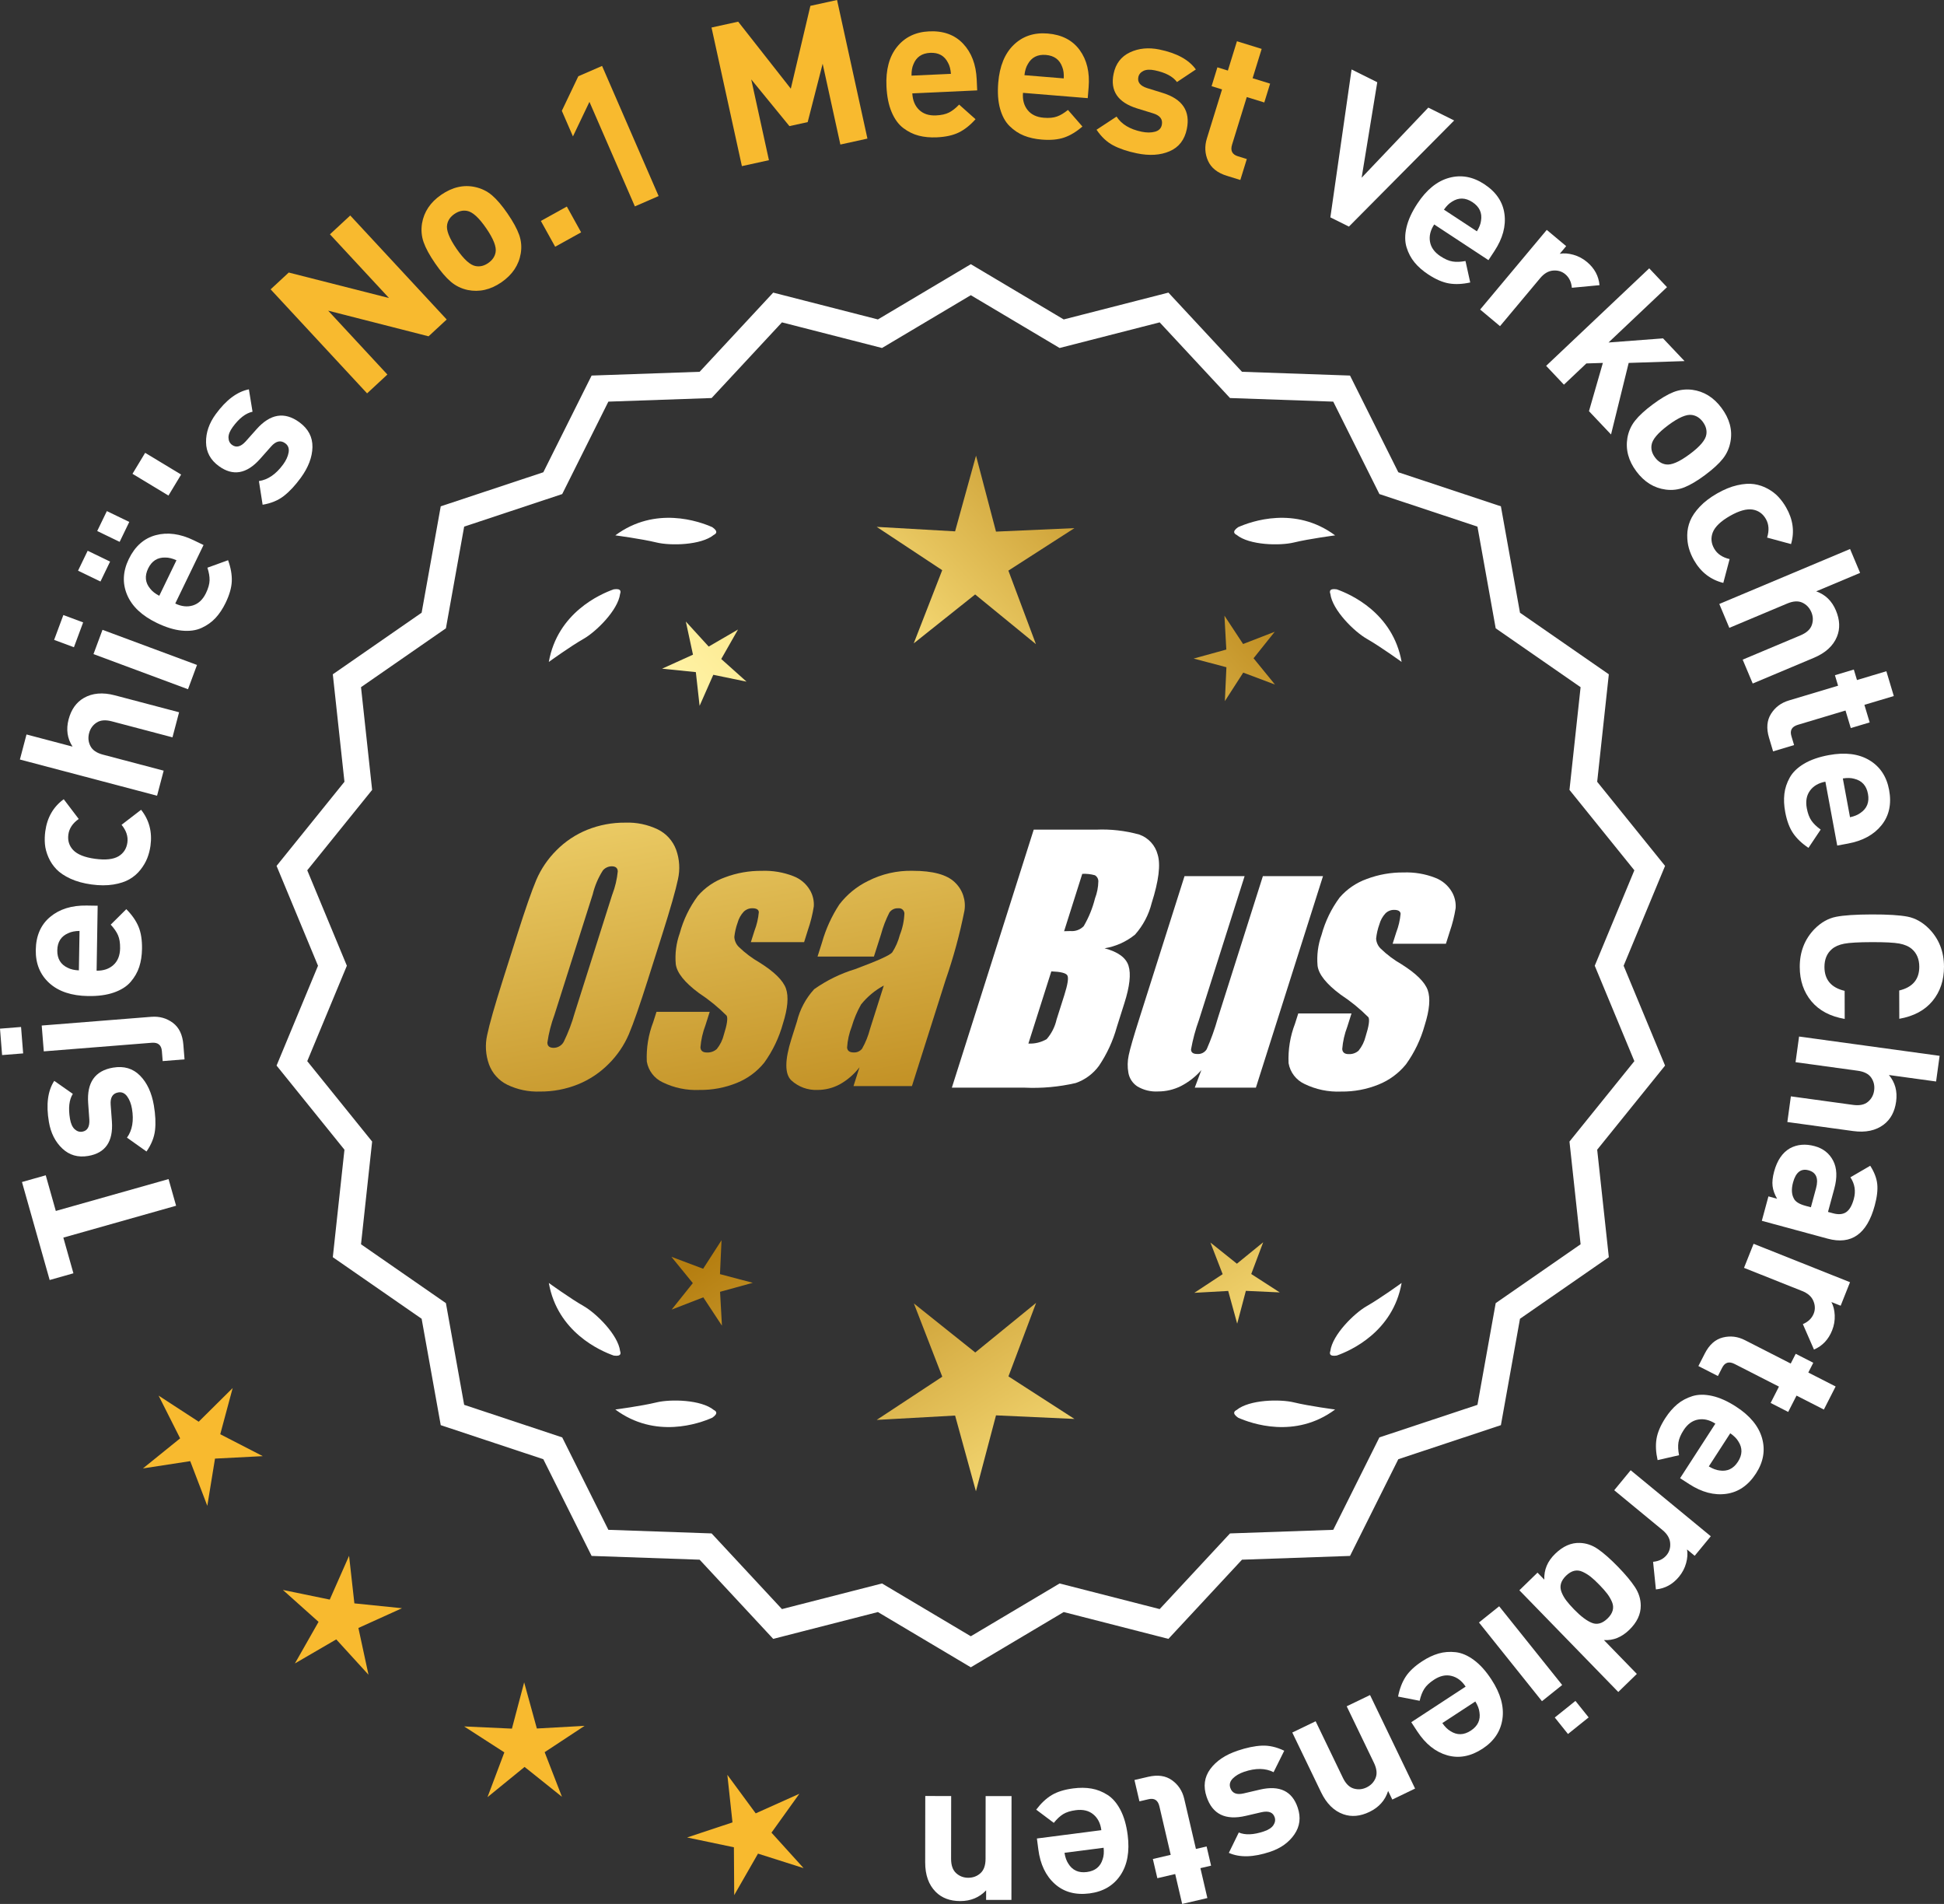 <?xml version="1.0" encoding="UTF-8"?>
<svg id="Layer_2" data-name="Layer 2" xmlns="http://www.w3.org/2000/svg" xmlns:xlink="http://www.w3.org/1999/xlink" viewBox="0 0 175.627 171.969">
  <rect x="0" y="0" width="175.627" height="171.969" fill="#333333" stroke="none"/>
  <defs>
    <style>
      .cls-1 {
        fill: url(#linear-gradient-8);
      }

      .cls-2 {
        fill: url(#linear-gradient-7);
      }

      .cls-3 {
        fill: url(#linear-gradient-5);
      }

      .cls-4 {
        fill: url(#linear-gradient-6);
      }

      .cls-5 {
        fill: url(#linear-gradient-9);
      }

      .cls-6 {
        fill: url(#linear-gradient-4);
      }

      .cls-7 {
        fill: url(#linear-gradient-3);
      }

      .cls-8 {
        fill: url(#linear-gradient-2);
      }

      .cls-9 {
        fill: url(#linear-gradient);
      }

      .cls-10 {
        fill: #f8ba2f;
      }

      .cls-11 {
        fill: #fff;
      }
    </style>
    <linearGradient id="linear-gradient" x1="114.059" y1="196.853" x2="62.634" y2="114.333" gradientUnits="userSpaceOnUse">
      <stop offset="0" stop-color="#f9df7b"/>
      <stop offset=".279" stop-color="#b57e10"/>
      <stop offset=".323" stop-color="#c89d38"/>
      <stop offset=".417" stop-color="#efda86"/>
      <stop offset=".46" stop-color="#fff3a6"/>
      <stop offset=".642" stop-color="#f9df7b"/>
      <stop offset="1" stop-color="#b57e10"/>
    </linearGradient>
    <linearGradient id="linear-gradient-2" x1="127.307" y1="188.597" x2="75.881" y2="106.078" xlink:href="#linear-gradient"/>
    <linearGradient id="linear-gradient-3" x1="148.834" y1="175.181" x2="97.408" y2="92.662" xlink:href="#linear-gradient"/>
    <linearGradient id="linear-gradient-4" x1="48.621" y1="64.802" x2="80.314" y2="235.821" gradientUnits="userSpaceOnUse">
      <stop offset="0" stop-color="#f9df7b"/>
      <stop offset=".279" stop-color="#b57e10"/>
      <stop offset=".284" stop-color="#e5c25b"/>
      <stop offset=".286" stop-color="#f9df7b"/>
      <stop offset=".46" stop-color="#fff3a6"/>
      <stop offset=".642" stop-color="#f9df7b"/>
      <stop offset="1" stop-color="#b57e10"/>
    </linearGradient>
    <linearGradient id="linear-gradient-5" x1="61.129" y1="62.485" x2="92.822" y2="233.503" xlink:href="#linear-gradient-4"/>
    <linearGradient id="linear-gradient-6" x1="73.754" y1="60.145" x2="105.447" y2="231.163" xlink:href="#linear-gradient-4"/>
    <linearGradient id="linear-gradient-7" x1="53.068" y1="114.204" x2="118.845" y2="53.211" xlink:href="#linear-gradient"/>
    <linearGradient id="linear-gradient-8" x1="30.849" y1="90.242" x2="96.626" y2="29.249" xlink:href="#linear-gradient"/>
    <linearGradient id="linear-gradient-9" x1="37.905" y1="97.851" x2="103.681" y2="36.858" xlink:href="#linear-gradient"/>
  </defs>
  <g id="Layer_1-2" data-name="Layer 1">
    <g>
      <g>
        <polygon class="cls-10" points="21.02 125.371 17.951 128.413 14.329 126.056 16.274 129.915 12.914 132.631 17.185 131.974 18.729 136.01 19.424 131.745 23.74 131.522 19.898 129.544 21.02 125.371"/>
        <polygon class="cls-10" points="32.016 144.82 31.536 140.526 29.791 144.479 25.558 143.608 28.779 146.49 26.643 150.246 30.378 148.074 33.291 151.266 32.379 147.042 36.315 145.259 32.016 144.82"/>
        <polygon class="cls-10" points="48.501 156.123 47.354 151.956 46.249 156.134 41.932 155.936 45.564 158.278 44.042 162.323 47.392 159.593 50.768 162.29 49.206 158.261 52.815 155.883 48.501 156.123"/>
        <polygon class="cls-10" points="69.698 165.53 72.216 162.018 68.273 163.787 65.711 160.307 66.175 164.604 62.074 165.965 66.303 166.851 66.331 171.173 68.481 167.424 72.599 168.733 69.698 165.53"/>
      </g>
      <g>
        <path class="cls-11" d="M87.706,150.232l-8.345-4.961-9.405,2.409-6.61-7.111-9.703-.338-4.338-8.685-9.214-3.058-1.716-9.556-7.98-5.53,1.046-9.652-6.098-7.554,3.723-8.967-3.723-8.967,6.098-7.554-1.046-9.652,7.98-5.53,1.716-9.556,9.214-3.058,4.338-8.685,9.703-.338,6.61-7.111,9.405,2.409,8.345-4.961,8.345,4.961,9.405-2.409,6.61,7.111,9.703.338,4.338,8.685,9.214,3.058,1.716,9.556,7.98,5.53-1.046,9.652,6.098,7.554-3.723,8.967,3.723,8.967-6.098,7.554,1.046,9.652-7.98,5.53-1.716,9.556-9.214,3.058-4.338,8.685-9.703.338-6.61,7.111-9.405-2.409-8.345,4.961ZM79.636,143.356l8.07,4.797,8.07-4.797,9.095,2.329,6.392-6.877,9.383-.327,4.195-8.399,8.91-2.957,1.659-9.241,7.716-5.348-1.011-9.334,5.897-7.305-3.6-8.671,3.6-8.671-5.897-7.305,1.011-9.334-7.716-5.348-1.659-9.241-8.91-2.957-4.195-8.399-9.383-.327-6.392-6.877-9.095,2.329-8.07-4.797-8.07,4.797-9.095-2.329-6.392,6.877-9.383.327-4.195,8.399-8.91,2.957-1.659,9.241-7.716,5.348,1.011,9.334-5.897,7.305,3.6,8.671-3.6,8.671,5.897,7.305-1.011,9.334,7.716,5.348,1.659,9.241,8.91,2.957,4.195,8.399,9.383.327,6.392,6.877,9.095-2.329Z"/>
        <path class="cls-11" d="M87.706,150.594l-8.393-4.99-9.459,2.423-6.647-7.152-9.759-.34-4.363-8.735-9.267-3.076-1.726-9.61-8.025-5.562,1.052-9.708-6.133-7.598,3.744-9.018-3.744-9.018,6.133-7.598-1.052-9.708,8.025-5.562,1.726-9.61,9.267-3.076,4.363-8.735,9.759-.34,6.647-7.152,9.459,2.423,8.393-4.99,8.394,4.99,9.459-2.423,6.647,7.152,9.759.34,4.363,8.735,9.268,3.076,1.725,9.61,8.026,5.562-1.052,9.708,6.133,7.598-3.744,9.018,3.744,9.018-6.133,7.598,1.052,9.708-8.026,5.562-1.725,9.61-9.268,3.076-4.363,8.735-9.759.34-6.647,7.152-9.459-2.423-8.394,4.99ZM79.409,144.937l8.297,4.933,8.298-4.933,9.351,2.396,6.572-7.07,9.646-.336,4.313-8.636,9.162-3.041,1.706-9.501,7.934-5.499-1.041-9.596,6.064-7.511-3.702-8.915,3.702-8.916-6.064-7.511,1.041-9.597-7.934-5.499-1.706-9.501-9.162-3.041-4.313-8.635-9.646-.336-6.572-7.07-9.351,2.395-8.298-4.932-8.297,4.932-9.351-2.395-6.572,7.07-9.647.336-4.313,8.635-9.162,3.041-1.706,9.501-7.934,5.499,1.04,9.597-6.063,7.511,3.702,8.916-3.702,8.915,6.063,7.511-1.04,9.596,7.934,5.499,1.706,9.501,9.162,3.041,4.313,8.636,9.647.336,6.572,7.07,9.351-2.396ZM87.706,148.515l-8.118-4.826-9.149,2.343-6.429-6.917-9.439-.329-4.22-8.449-8.963-2.975-1.668-9.295-7.762-5.379,1.017-9.39-5.932-7.349,3.621-8.722-3.621-8.722,5.932-7.349-1.017-9.389,7.762-5.38,1.668-9.295,8.963-2.975,4.22-8.449,9.439-.329,6.429-6.917,9.149,2.343,8.118-4.826,8.118,4.826,9.149-2.343,6.429,6.917,9.439.329,4.22,8.449,8.963,2.975,1.669,9.295,7.762,5.38-1.017,9.389,5.932,7.349-3.622,8.722,3.622,8.722-5.932,7.349,1.017,9.39-7.762,5.379-1.669,9.295-8.963,2.975-4.22,8.449-9.439.329-6.429,6.917-9.149-2.343-8.118,4.826ZM79.684,143.022l8.022,4.769,8.022-4.769,9.041,2.315,6.354-6.835,9.327-.325,4.17-8.349,8.857-2.94,1.649-9.186,7.67-5.316-1.005-9.278,5.862-7.262-3.579-8.619,3.579-8.62-5.862-7.262,1.005-9.278-7.67-5.316-1.649-9.186-8.857-2.94-4.17-8.349-9.327-.325-6.354-6.835-9.041,2.315-8.022-4.769-8.022,4.769-9.041-2.315-6.354,6.835-9.327.325-4.17,8.349-8.858,2.94-1.649,9.186-7.67,5.316,1.005,9.278-5.862,7.262,3.579,8.62-3.579,8.619,5.862,7.262-1.005,9.278,7.67,5.316,1.649,9.186,8.858,2.94,4.17,8.349,9.327.325,6.354,6.835,9.041-2.315Z"/>
      </g>
      <g>
        <polygon class="cls-9" points="65.045 115.083 65.185 112.022 63.524 114.597 60.656 113.517 62.592 115.893 60.68 118.286 63.537 117.179 65.222 119.738 65.052 116.679 68.007 115.866 65.045 115.083"/>
        <polygon class="cls-8" points="93.606 117.678 88.107 122.16 82.564 117.732 85.128 124.347 79.204 128.249 86.287 127.856 88.168 134.696 89.982 127.838 97.069 128.162 91.107 124.318 93.606 117.678"/>
        <polygon class="cls-7" points="113.041 115.072 114.12 112.205 111.745 114.141 109.351 112.228 110.458 115.085 107.899 116.771 110.959 116.601 111.771 119.555 112.555 116.593 115.616 116.733 113.041 115.072"/>
      </g>
      <g>
        <path class="cls-11" d="M111.714,127.357c-.114.057-.184.124-.207.201-.001.001-.002.002-.003.003.001 0.0.001 0.0.002.001-.036.131.066.291.35.488,1.179.524,5.149,1.947,8.764-.74,0,0-2.348-.308-3.726-.643-1.249-.304-4.027-.256-5.179.691Z"/>
        <path class="cls-11" d="M120.174,122.319c0.0.001-0.0.003,0,.004.001-0.0.001-0.0.002-.001.063.12.248.166.589.115,1.217-.428,5.08-2.121,5.862-6.557,0,0-1.918,1.389-3.15,2.091-1.117.637-3.103,2.579-3.29,4.059-.043.12-.049.217-.013.288Z"/>
      </g>
      <g>
        <path class="cls-11" d="M64.495,127.357c.114.057.184.124.207.201.001.001.002.002.003.003-.001 0-.001 0-.002.001.036.131-.066.291-.35.488-1.179.524-5.149,1.947-8.764-.74,0,0,2.348-.308,3.726-.643,1.249-.304,4.027-.256,5.179.691Z"/>
        <path class="cls-11" d="M56.035,122.319c-0.0.001 0.0.003,0,.004-.001-0-.001-0-.002-.001-.063.12-.248.166-.589.115-1.217-.428-5.08-2.121-5.862-6.557,0,0,1.918,1.389,3.15,2.091,1.117.637,3.103,2.579,3.29,4.059.043.12.049.217.013.288Z"/>
      </g>
      <g>
        <path class="cls-11" d="M64.495,48.309c.114-.057.184-.124.207-.201.001-.001.002-.002.003-.003-.001-0-.001-0-.002-.001.036-.131-.066-.291-.35-.488-1.179-.524-5.149-1.947-8.764.74,0,0,2.348.308,3.726.643,1.249.304,4.027.256,5.179-.691Z"/>
        <path class="cls-11" d="M56.035,53.348c-0-.001 0-.003,0-.004-.001 0-.001 0-.002.001-.063-.12-.248-.166-.589-.115-1.217.428-5.08,2.121-5.862,6.557,0,0,1.918-1.389,3.15-2.091,1.117-.637,3.103-2.579,3.29-4.059.043-.12.049-.217.013-.288Z"/>
      </g>
      <g>
        <path class="cls-11" d="M111.714,48.309c-.114-.057-.184-.124-.207-.201-.001-.001-.002-.002-.003-.003.001-0.0.001-0.0.002-.001-.036-.131.066-.291.35-.488,1.179-.524,5.149-1.947,8.764.74,0,0-2.348.308-3.726.643-1.249.304-4.027.256-5.179-.691Z"/>
        <path class="cls-11" d="M120.174,53.348c0-.001-0-.003,0-.004.001 0.0.001 0.0.002.001.063-.12.248-.166.589-.115,1.217.428,5.08,2.121,5.862,6.557,0,0-1.918-1.389-3.15-2.091-1.117-.637-3.103-2.579-3.29-4.059-.043-.12-.049-.217-.013-.288Z"/>
      </g>
      <g id="Group_4" data-name="Group 4">
        <g id="Group_1" data-name="Group 1">
          <path id="Path_1" data-name="Path 1" class="cls-6" d="M58.547,88.44c-.743,2.341-1.321,3.999-1.734,4.975-.429.998-1.045,1.904-1.814,2.67-.793.803-1.741,1.435-2.787,1.858-1.09.438-2.256.658-3.431.648-1.017.039-2.027-.171-2.945-.611-.769-.376-1.363-1.035-1.657-1.839-.308-.854-.365-1.778-.165-2.663.198-.958.677-2.638,1.438-5.039l1.265-3.987c.743-2.341,1.321-3.999,1.734-4.975.429-.998,1.045-1.904,1.814-2.67.793-.803,1.741-1.435,2.787-1.858,1.091-.437,2.256-.656,3.431-.646,1.017-.039,2.027.171,2.945.611.768.377,1.362,1.036,1.657,1.84.308.854.365,1.778.165,2.663-.198.958-.677,2.637-1.438,5.037l-1.266,3.986ZM55.322,80.782c.255-.669.42-1.369.49-2.082-.014-.303-.197-.454-.548-.454-.305.003-.593.136-.794.366-.426.665-.737,1.397-.922,2.166l-3.456,10.883c-.3.811-.515,1.65-.64,2.506,0,.319.194.476.565.476.383-.001.734-.212.915-.548.408-.836.739-1.708.988-2.604l3.398-10.71.003.003Z"/>
          <path id="Path_2" data-name="Path 2" class="cls-3" d="M72.645,85.098h-4.81l.329-1.035c.208-.538.339-1.102.391-1.676-.018-.234-.216-.351-.592-.351-.295-.003-.578.115-.785.325-.254.277-.438.611-.538.973-.15.416-.25.849-.298,1.289.015.339.158.661.399.9.569.552,1.206,1.031,1.894,1.425,1.317.827,2.106,1.604,2.367,2.33.259.728.172,1.789-.271,3.182-.35,1.263-.919,2.454-1.683,3.518-.654.81-1.504,1.439-2.469,1.829-1.077.439-2.23.656-3.393.64-1.148.051-2.29-.186-3.322-.691-.755-.353-1.289-1.052-1.43-1.873-.055-1.217.143-2.433.582-3.57l.293-.922h4.808l-.384,1.21c-.246.642-.398,1.316-.454,2.001.022.307.216.461.574.461.33.02.655-.092.903-.311.308-.381.527-.826.64-1.302.289-.911.373-1.482.251-1.712-.764-.766-1.605-1.451-2.509-2.045-1.291-.958-1.987-1.829-2.088-2.612-.083-.943.039-1.893.359-2.784.329-1.218.883-2.363,1.634-3.376.659-.761,1.503-1.338,2.45-1.676,1.062-.401,2.19-.6,3.325-.589.978-.037,1.953.127,2.864.483.631.24,1.16.689,1.498,1.273.258.444.376.955.34,1.467-.114.719-.291,1.427-.53,2.114l-.348,1.111v-.008Z"/>
          <path id="Path_3" data-name="Path 3" class="cls-4" d="M78.955,86.397h-5.095l.406-1.28c.343-1.213.869-2.366,1.559-3.42.686-.899,1.573-1.626,2.59-2.122,1.245-.636,2.629-.953,4.027-.922,1.836,0,3.11.347,3.822,1.042.696.657,1.021,1.616.867,2.561-.422,2.122-.99,4.212-1.701,6.255l-3.043,9.588h-5.279l.542-1.701c-.481.626-1.083,1.149-1.771,1.536-.626.339-1.326.515-2.038.512-.862.033-1.703-.275-2.341-.856-.611-.57-.611-1.82,0-3.75l.498-1.571c.264-1.09.8-2.096,1.558-2.923,1.131-.798,2.383-1.411,3.707-1.814,2.019-.75,3.134-1.252,3.343-1.508.313-.488.546-1.023.691-1.584.247-.621.386-1.28.41-1.948-.017-.269-.248-.473-.517-.457-.011.001-.021.002-.032.003-.317-.024-.622.121-.805.381-.322.631-.577,1.295-.761,1.979l-.638,1.997ZM79.846,89.016c-.793.427-1.493,1.009-2.056,1.712-.356.627-.637,1.293-.838,1.986-.24.612-.383,1.257-.424,1.913.033.285.223.432.582.432.297.022.586-.104.772-.337.316-.559.557-1.156.717-1.778l1.247-3.928Z"/>
        </g>
        <g id="Group_3" data-name="Group 3">
          <path id="Path_7" data-name="Path 7" class="cls-11" d="M93.383,74.936h5.641c1.319-.059,2.639.092,3.91.446.817.29,1.437.967,1.654,1.807.278.907.098,2.367-.542,4.379-.264,1.057-.78,2.035-1.503,2.849-.794.644-1.742,1.07-2.751,1.236,1.207.319,1.928.841,2.162,1.576s.11,1.862-.373,3.376l-.684,2.162c-.345,1.246-.89,2.429-1.613,3.501-.526.72-1.258,1.262-2.1,1.554-1.523.352-3.088.492-4.649.417h-6.541l7.396-23.304h-.007ZM94.981,87.734l-2.073,6.522c.579.032,1.154-.108,1.654-.402.44-.507.747-1.115.893-1.771l.691-2.173c.318-.999.411-1.603.278-1.814-.132-.212-.611-.329-1.445-.359l.003-.004ZM97.776,78.926l-1.642,5.183c.245-.011.435-.014.57-.014.446.042.887-.119,1.2-.44.459-.785.804-1.631,1.024-2.513.188-.49.289-1.008.3-1.532.004-.229-.116-.442-.314-.556-.368-.102-.75-.144-1.131-.126l-.007-.002Z"/>
          <path id="Path_8" data-name="Path 8" class="cls-11" d="M119.523,79.139l-6.061,19.1h-5.523l.596-1.588c-.519.596-1.147,1.088-1.851,1.449-.638.318-1.342.484-2.056.483-.66.041-1.318-.12-1.885-.461-.422-.281-.712-.723-.801-1.222-.094-.527-.084-1.068.03-1.591.114-.552.428-1.65.951-3.288l4.09-12.884h5.428l-4.126,12.997c-.313.861-.551,1.747-.713,2.648,0,.278.183.417.56.417.344.031.676-.137.856-.432.396-.901.729-1.829.995-2.776l4.079-12.854h5.428l.003.003Z"/>
          <path id="Path_9" data-name="Path 9" class="cls-11" d="M130.624,85.244h-4.81l.329-1.035c.208-.538.339-1.102.391-1.676-.018-.234-.216-.351-.592-.351-.295-.003-.578.115-.784.325-.254.277-.438.611-.538.973-.15.416-.249.848-.297,1.287.015.339.158.661.399.9.569.553,1.205,1.032,1.893,1.426,1.317.827,2.106,1.604,2.367,2.33.259.728.172,1.789-.271,3.182-.35,1.263-.919,2.454-1.683,3.518-.654.809-1.504,1.439-2.469,1.829-1.077.439-2.23.656-3.393.64-1.148.051-2.29-.186-3.322-.691-.755-.353-1.289-1.052-1.43-1.873-.055-1.217.143-2.433.582-3.57l.293-.922h4.81l-.384,1.211c-.246.642-.398,1.316-.454,2.001.022.307.216.461.574.461.33.02.655-.092.903-.311.308-.381.527-.826.64-1.302.289-.911.373-1.482.251-1.712-.764-.766-1.605-1.451-2.509-2.045-1.291-.958-1.987-1.829-2.088-2.612-.083-.943.039-1.893.359-2.784.329-1.218.883-2.363,1.634-3.376.659-.761,1.503-1.338,2.45-1.676,1.062-.401,2.19-.6,3.325-.589.978-.037,1.953.127,2.864.483.632.239,1.163.689,1.503,1.273.258.444.376.955.34,1.467-.114.719-.291,1.427-.53,2.114l-.351,1.108-.004-.005Z"/>
        </g>
      </g>
      <g>
        <path class="cls-11" d="M4.132,106.154l.91,3.222,10.186-2.878.681,2.408-10.186,2.879.91,3.222-2.146.607-2.502-8.851,2.147-.607Z"/>
        <path class="cls-11" d="M10.215,96.431c.982-.167,1.794.073,2.433.719s1.056,1.543,1.252,2.69c.144.852.18,1.601.106,2.246s-.329,1.285-.77,1.92l-1.764-1.252c.482-.667.633-1.538.45-2.615-.076-.449-.223-.82-.436-1.113-.214-.292-.481-.411-.801-.357-.508.086-.737.46-.686,1.121l.112,1.515c.124,1.805-.589,2.839-2.139,3.102-.923.157-1.703-.066-2.342-.67-.639-.604-1.042-1.402-1.211-2.396-.268-1.573-.106-2.812.483-3.716l1.678,1.176c-.335.532-.42,1.283-.257,2.253.074.438.217.751.426.941.208.19.438.263.686.221.461-.078.673-.443.636-1.094l-.105-1.479c-.135-1.863.616-2.935,2.247-3.212Z"/>
        <path class="cls-11" d="M1.902,92.76l.19,2.386-1.902.151-.19-2.386,1.902-.151ZM13.675,91.841c.729-.058,1.376.123,1.939.541s.879,1.077.951,1.974l.106,1.328-1.974.157-.072-.897c-.044-.55-.347-.803-.909-.759l-9.761.777-.187-2.333,9.905-.788Z"/>
        <path class="cls-11" d="M8.823,81.807l-.095,5.867c.624.01,1.131-.162,1.521-.516.391-.354.59-.855.601-1.503.008-.479-.055-.874-.188-1.182-.133-.308-.353-.626-.66-.956l1.409-1.399c.508.512.874,1.037,1.1,1.575s.331,1.208.318,2.012c-.009.6-.093,1.142-.25,1.625-.158.484-.415.933-.769,1.347-.354.415-.858.736-1.511.966-.65.229-1.434.337-2.345.322-1.5-.024-2.667-.415-3.501-1.172-.833-.758-1.24-1.754-1.222-2.99.021-1.284.454-2.279,1.3-2.985.846-.707,1.946-1.049,3.302-1.027l.99.016ZM7.185,84.084c-.409.006-.746.072-1.012.2-.652.277-.985.794-.997,1.55-.013.756.304,1.283.946,1.581.263.137.597.214,1.004.232l.059-3.564Z"/>
        <path class="cls-11" d="M12.748,73.143c.733.924,1.016,2.004.848,3.241-.054.392-.15.767-.29,1.123-.139.356-.345.707-.615,1.051-.271.345-.602.63-.989.855s-.876.386-1.465.481c-.588.095-1.245.093-1.97-.006-.726-.099-1.358-.273-1.9-.522-.54-.25-.965-.535-1.272-.855-.307-.32-.549-.683-.724-1.089-.175-.405-.279-.798-.312-1.178-.031-.38-.021-.766.032-1.159.17-1.248.727-2.214,1.667-2.897l1.355,1.784c-.549.385-.861.852-.936,1.398-.076.547.067,1.015.426,1.402.381.403,1.042.669,1.98.797.951.13,1.664.052,2.139-.235.45-.278.713-.69.787-1.237.074-.546-.101-1.079-.526-1.598l1.766-1.358Z"/>
        <path class="cls-11" d="M16.179,64.335l-.597,2.263-5.483-1.446c-.568-.15-1.025-.112-1.37.113s-.57.541-.678.947c-.11.418-.071.81.118,1.176.188.367.567.625,1.136.774l5.482,1.446-.597,2.263-12.392-3.269.597-2.263,4.159,1.097c-.477-.734-.595-1.553-.357-2.458.236-.893.691-1.536,1.366-1.93.776-.452,1.717-.534,2.818-.243l5.797,1.529Z"/>
        <path class="cls-11" d="M7.512,56.217l-.833,2.244-1.789-.665.834-2.244,1.788.665ZM17.798,60.06l-.814,2.193-8.538-3.173.814-2.193,8.538,3.173Z"/>
        <path class="cls-11" d="M9.946,50.724l-.869,1.799-2.026-.979.87-1.799,2.025.979ZM11.679,47.143l-.87,1.799-2.026-.979.871-1.799,2.025.979ZM18.388,49.228l-2.555,5.283c.562.272,1.094.329,1.596.172.503-.157.896-.527,1.178-1.11.209-.432.317-.816.327-1.152.01-.335-.056-.717-.196-1.145l1.867-.677c.245.679.356,1.309.335,1.892-.022.583-.208,1.236-.558,1.959-.262.541-.566.996-.912,1.369-.347.373-.769.672-1.265.898-.495.227-1.088.307-1.776.241-.688-.066-1.441-.298-2.263-.695-1.351-.653-2.245-1.499-2.683-2.537s-.388-2.113.15-3.227c.56-1.155,1.371-1.876,2.436-2.161,1.063-.285,2.207-.133,3.427.458l.892.431ZM15.943,50.604c-.373-.167-.706-.248-1.003-.245-.708-.023-1.227.306-1.557.987-.328.681-.265,1.292.193,1.833.18.234.452.445.813.633l1.553-3.208Z"/>
        <path class="cls-11" d="M16.364,42.864l-1.145,1.896-3.25-1.964,1.145-1.895,3.25,1.963Z"/>
        <path class="cls-11" d="M27.046,38.14c.806.587,1.198,1.335,1.182,2.244-.018.909-.37,1.833-1.055,2.773-.51.698-1.022,1.246-1.535,1.644-.514.398-1.15.661-1.912.788l-.334-2.138c.815-.119,1.544-.619,2.188-1.501.27-.368.434-.731.495-1.088.06-.357-.042-.631-.304-.822-.416-.305-.844-.208-1.281.29l-1.007,1.136c-1.208,1.348-2.445,1.558-3.715.631-.756-.552-1.141-1.267-1.153-2.146-.013-.878.278-1.725.873-2.539.94-1.289,1.94-2.038,2.998-2.246l.329,2.022c-.616.131-1.214.593-1.793,1.388-.262.359-.388.679-.379.961.009.282.117.497.32.646.377.276.787.174,1.228-.308l.986-1.107c1.241-1.396,2.531-1.606,3.869-.63Z"/>
        <path class="cls-10" d="M40.356,28.858l-1.638,1.518-9.069-2.315,5.348,5.768-1.833,1.701-8.715-9.396,1.636-1.518,9.059,2.302-5.337-5.754,1.834-1.701,8.716,9.396Z"/>
        <path class="cls-10" d="M45.85,19.285c.51.741.86,1.385,1.054,1.93.191.545.239,1.105.141,1.683-.179,1.055-.762,1.922-1.749,2.602-.98.673-1.994.904-3.042.693-.581-.125-1.091-.375-1.53-.75-.44-.375-.912-.928-1.415-1.66-.504-.731-.849-1.367-1.038-1.907-.189-.539-.238-1.103-.146-1.69.178-1.054.757-1.918,1.734-2.591,1.009-.693,2.027-.928,3.057-.703.58.125,1.089.373,1.525.742s.906.921,1.41,1.652ZM43.921,20.611c-.66-.959-1.236-1.48-1.73-1.563-.384-.071-.764.022-1.139.281-.366.251-.585.569-.655.953-.101.491.181,1.216.839,2.175.667.969,1.248,1.495,1.741,1.577.384.072.759-.019,1.124-.271.376-.258.599-.579.67-.963.1-.491-.184-1.221-.85-2.19Z"/>
        <path class="cls-10" d="M52.501,20.986l-2.346,1.3-1.292-2.33,2.347-1.3,1.291,2.33Z"/>
        <path class="cls-10" d="M59.502,17.709l-2.146.933-4.104-9.442-1.49,3.12-1.005-2.311,1.49-3.121,2.146-.933,5.109,11.754Z"/>
        <path class="cls-10" d="M78.365,12.519l-2.444.536-1.6-7.297-1.352,5.271-1.651.362-3.449-4.219,1.599,7.297-2.443.536-2.744-12.519,2.409-.528,4.754,6.052,1.769-7.482,2.409-.528,2.744,12.519Z"/>
        <path class="cls-10" d="M88.285,8.165l-5.862.267c.028.624.231,1.119.608,1.486.377.368.889.536,1.537.506.478-.021.868-.108,1.168-.26s.604-.391.914-.717l1.482,1.32c-.479.539-.98.937-1.504,1.195-.523.258-1.187.405-1.988.442-.601.027-1.146-.023-1.638-.151-.493-.127-.957-.355-1.392-.684-.437-.329-.788-.811-1.057-1.447-.271-.636-.425-1.41-.467-2.321-.068-1.499.25-2.687.954-3.566.705-.879,1.675-1.347,2.909-1.403,1.283-.059,2.303.312,3.06,1.113.757.801,1.168,1.878,1.229,3.232l.045.989ZM85.909,6.669c-.03-.407-.116-.739-.261-.997-.317-.634-.854-.934-1.608-.899-.756.034-1.263.382-1.521,1.042-.119.27-.177.609-.169,1.017l3.559-.162Z"/>
        <path class="cls-10" d="M98.269,8.865l-5.849-.479c-.051.622.087,1.139.414,1.551.328.413.814.645,1.461.698.479.04.875.003,1.191-.11.316-.112.648-.311.997-.595l1.305,1.498c-.545.473-1.093.804-1.645.994-.552.189-1.228.251-2.028.186-.599-.049-1.133-.168-1.606-.357-.472-.189-.903-.475-1.292-.855-.391-.381-.679-.905-.865-1.57-.187-.665-.242-1.452-.168-2.361.124-1.495.59-2.634,1.401-3.416.81-.782,1.831-1.123,3.062-1.022,1.279.105,2.244.603,2.894,1.493.65.89.919,2.011.809,3.362l-.081.986ZM96.103,7.081c.021-.408-.022-.749-.133-1.022-.234-.669-.728-1.035-1.481-1.097-.753-.062-1.3.218-1.64.841-.153.252-.252.582-.298.987l3.552.291Z"/>
        <path class="cls-10" d="M107.221,11.657c-.202.976-.72,1.644-1.553,2.004-.835.361-1.822.423-2.962.188-.846-.175-1.557-.414-2.131-.716-.576-.303-1.078-.774-1.51-1.415l1.809-1.189c.444.692,1.201,1.149,2.271,1.37.446.092.845.092,1.194-.001.351-.093.559-.298.623-.616.105-.505-.16-.854-.794-1.046l-1.451-.447c-1.727-.541-2.432-1.58-2.112-3.12.188-.916.68-1.562,1.475-1.938.794-.375,1.685-.46,2.672-.257,1.562.323,2.659.923,3.286,1.8l-1.706,1.137c-.373-.506-1.041-.858-2.005-1.058-.435-.09-.779-.072-1.031.054-.253.125-.404.312-.455.559-.095.458.168.788.788.99l1.416.439c1.786.552,2.511,1.64,2.176,3.261Z"/>
        <path class="cls-10" d="M112.057,16.256l-1.222-.377c-.848-.263-1.414-.714-1.7-1.355-.285-.641-.319-1.312-.104-2.011l1.373-4.437-.945-.292.525-1.703.946.293.82-2.648,2.234.691-.819,2.648,1.582.489-.526,1.702-1.583-.489-1.329,4.299c-.166.539.009.888.524,1.048l.808.25-.585,1.892Z"/>
        <path class="cls-11" d="M131.375,10.881l-9.509,9.585-1.677-.833,1.917-13.359,2.32,1.154-1.412,8.625,6.023-6.333,2.337,1.162Z"/>
        <path class="cls-11" d="M134.473,23.497l-4.902-3.223c-.344.522-.471,1.042-.381,1.56.091.519.406.956.948,1.312.401.263.767.422,1.1.474.329.053.718.038,1.159-.045l.428,1.939c-.705.154-1.345.183-1.92.085s-1.197-.367-1.869-.809c-.502-.33-.914-.69-1.237-1.083-.324-.392-.567-.849-.726-1.371-.16-.521-.163-1.119-.008-1.792s.483-1.391.984-2.153c.824-1.253,1.779-2.03,2.865-2.328,1.087-.298,2.146-.108,3.18.571,1.072.705,1.681,1.604,1.824,2.696.145,1.092-.157,2.205-.901,3.338l-.544.827ZM133.427,20.893c.216-.348.339-.668.374-.961.115-.7-.144-1.257-.774-1.673-.633-.415-1.246-.431-1.844-.047-.255.148-.499.389-.733.724l2.978,1.957Z"/>
        <path class="cls-11" d="M144.503,25.758l-2.496.235c-.047-.524-.245-.932-.595-1.225-.304-.254-.669-.364-1.098-.33-.426.034-.816.262-1.171.686l-3.627,4.335-1.795-1.501,6.018-7.193,1.754,1.467-.578.69c.369-.067.779-.038,1.229.089.45.126.858.343,1.227.651.682.57,1.059,1.269,1.133,2.097Z"/>
        <path class="cls-11" d="M145.545,39.243l-1.992-2.105,1.255-4.358-1.491.047-2.027,1.917-1.607-1.7,9.312-8.807,1.607,1.7-5.283,4.998,4.925-.373,1.942,2.053-5.046.165-1.594,6.462Z"/>
        <path class="cls-11" d="M154.058,42.894c-.722.537-1.352.912-1.889,1.124-.536.212-1.096.28-1.677.204-1.06-.139-1.949-.69-2.664-1.653-.709-.953-.979-1.958-.805-3.013.103-.585.333-1.104.692-1.558.357-.453.893-.944,1.605-1.475.713-.53,1.334-.899,1.867-1.108s1.094-.279,1.685-.209c1.06.139,1.945.685,2.653,1.638.731.982,1.002,1.991.815,3.027-.103.585-.332,1.103-.685,1.553-.354.45-.887.939-1.6,1.47ZM152.661,41.016c.935-.694,1.433-1.29,1.498-1.787.057-.386-.051-.762-.322-1.128-.266-.356-.591-.562-.978-.619-.494-.082-1.208.225-2.143.92-.942.702-1.447,1.301-1.511,1.797-.059.386.047.757.312,1.114.272.366.601.577.988.634.493.082,1.212-.229,2.155-.931Z"/>
        <path class="cls-11" d="M155.688,52.65c-1.146-.284-2.028-.968-2.649-2.05-.196-.344-.349-.699-.455-1.067-.107-.368-.158-.771-.154-1.208.005-.438.093-.865.263-1.281.17-.415.458-.84.866-1.274.408-.435.931-.834,1.564-1.197.636-.364,1.243-.612,1.825-.745.58-.132,1.091-.166,1.53-.099s.851.207,1.236.421c.387.215.708.463.966.744s.486.593.683.937c.627,1.093.775,2.197.446,3.312l-2.163-.587c.201-.64.163-1.2-.11-1.679-.274-.479-.673-.763-1.194-.851-.547-.087-1.232.105-2.056.576-.832.478-1.35.974-1.551,1.491-.188.494-.144.981.131,1.46.275.479.738.793,1.393.945l-.57,2.153Z"/>
        <path class="cls-11" d="M158.346,61.738l-.907-2.157,5.228-2.197c.542-.228.881-.536,1.017-.925s.123-.777-.04-1.165c-.167-.398-.438-.685-.811-.86-.374-.175-.83-.149-1.373.079l-5.227,2.197-.906-2.158,11.813-4.965.908,2.157-3.966,1.667c.824.291,1.419.868,1.781,1.73.357.852.39,1.639.095,2.362-.34.833-1.035,1.47-2.087,1.912l-5.525,2.322Z"/>
        <path class="cls-11" d="M160.187,67.867l-.365-1.224c-.257-.851-.197-1.573.177-2.167.373-.594.909-.997,1.611-1.207l4.448-1.334-.285-.948,1.707-.512.285.948,2.655-.796.672,2.241-2.656.796.477,1.586-1.707.512-.477-1.586-4.31,1.292c-.541.162-.733.502-.578,1.019l.242.811-1.896.568Z"/>
        <path class="cls-11" d="M165.981,76.373l-1.07-5.77c-.613.114-1.077.382-1.389.807-.312.424-.408.955-.291,1.591.089.472.228.846.42,1.122.191.276.469.544.835.806l-1.104,1.651c-.6-.401-1.062-.844-1.39-1.326-.327-.482-.564-1.119-.711-1.909-.11-.59-.135-1.138-.075-1.643.058-.505.221-.996.486-1.472.266-.477.695-.892,1.288-1.246.594-.354,1.338-.614,2.235-.78,1.475-.273,2.696-.122,3.664.456.967.577,1.563,1.473,1.789,2.688.233,1.263.006,2.324-.683,3.184-.689.86-1.7,1.414-3.033,1.661l-.973.18ZM167.136,73.815c.399-.086.717-.218.952-.396.584-.401.808-.973.67-1.717-.137-.743-.551-1.197-1.241-1.362-.283-.082-.626-.092-1.03-.029l.649,3.504Z"/>
        <path class="cls-11" d="M166.657,92.032c-1.309-.225-2.312-.757-3.011-1.595-.697-.838-1.047-1.87-1.051-3.093-.004-1.368.443-2.516,1.341-3.441.587-.59,1.231-.954,1.934-1.094.701-.14,1.778-.211,3.23-.215,1.451-.003,2.528.063,3.231.199.702.136,1.349.498,1.937,1.084.903.921,1.356,2.067,1.358,3.435.004,1.224-.343,2.257-1.036,3.099-.693.841-1.694,1.378-3.002,1.609l-.007-2.556c1.212-.291,1.815-1.006,1.813-2.146-.002-.684-.226-1.217-.669-1.601-.278-.239-.652-.403-1.127-.492s-1.305-.132-2.493-.129c-1.188.003-2.02.05-2.493.141s-.849.257-1.124.498c-.442.385-.662.919-.662,1.604.003,1.152.61,1.871,1.824,2.156l.006,2.538Z"/>
        <path class="cls-11" d="M161.475,101.343l.318-2.318,5.617.771c.582.08,1.031-.013,1.347-.278s.501-.607.558-1.023c.059-.428-.028-.812-.259-1.153-.232-.341-.64-.551-1.223-.631l-5.617-.771.318-2.318,12.697,1.743-.318,2.318-4.262-.585c.562.67.778,1.47.651,2.397-.125.916-.499,1.609-1.121,2.081-.716.543-1.64.738-2.769.583l-5.938-.815Z"/>
        <path class="cls-11" d="M159.168,110.267l.598-2.207.781.212c-.228-.397-.363-.779-.407-1.146s.003-.804.141-1.314c.274-1.007.749-1.706,1.427-2.094.655-.357,1.4-.422,2.234-.196.765.208,1.321.644,1.669,1.311.347.666.383,1.509.106,2.528l-.57,2.103.453.122c.497.135.896.1,1.193-.105.299-.206.527-.604.688-1.194.191-.707.088-1.356-.311-1.95l1.792-1.043c.368.572.579,1.124.634,1.654.056.531-.02,1.179-.228,1.943-.697,2.571-2.111,3.567-4.242,2.99l-5.958-1.615ZM163.114,108.912l.487.132.466-1.72c.242-.892.016-1.432-.68-1.621-.684-.185-1.148.18-1.397,1.095-.16.591-.136,1.076.072,1.456.134.285.485.504,1.052.658Z"/>
        <path class="cls-11" d="M163.88,121.896l-1.004-2.298c.483-.208.811-.524.979-.947.147-.368.137-.75-.028-1.145-.165-.395-.504-.695-1.017-.899l-5.251-2.092.866-2.174,8.711,3.471-.845,2.124-.837-.333c.18.33.278.728.3,1.194.02.467-.058.923-.236,1.369-.329.825-.875,1.401-1.638,1.73Z"/>
        <path class="cls-11" d="M153.438,123.386l.581-1.138c.404-.791.946-1.272,1.626-1.443.682-.171,1.348-.091,1.999.242l4.136,2.112.45-.881,1.588.81-.45.882,2.469,1.261-1.063,2.084-2.47-1.261-.753,1.475-1.587-.811.752-1.475-4.007-2.046c-.502-.257-.877-.145-1.122.336l-.385.753-1.764-.9Z"/>
        <path class="cls-11" d="M151.784,133.515l3.187-4.928c-.524-.339-1.045-.461-1.562-.368-.52.094-.954.413-1.306.957-.261.403-.416.771-.467,1.103s-.031.719.055,1.16l-1.937.442c-.16-.704-.193-1.343-.1-1.918.094-.576.358-1.201.795-1.876.326-.504.685-.919,1.074-1.246.389-.327.845-.572,1.364-.736.521-.164,1.117-.171,1.793-.021.674.15,1.395.473,2.16.968,1.26.814,2.043,1.764,2.35,2.848.306,1.084.124,2.145-.547,3.183-.697,1.079-1.592,1.693-2.683,1.845-1.092.152-2.206-.14-3.346-.876l-.831-.538ZM154.38,132.45c.35.211.671.333.964.366.701.11,1.257-.152,1.666-.787.411-.635.423-1.249.035-1.843-.149-.254-.394-.497-.729-.729l-1.937,2.993Z"/>
        <path class="cls-11" d="M149.599,143.561l-.254-2.495c.524-.051.932-.252,1.221-.604.252-.306.36-.672.322-1.099-.036-.427-.269-.816-.694-1.167l-4.361-3.594,1.487-1.806,7.238,5.963-1.454,1.764-.693-.572c.069.368.042.778-.081,1.229-.122.45-.336.861-.642,1.232-.564.685-1.261,1.068-2.089,1.148Z"/>
        <path class="cls-11" d="M137.264,143.639l1.639-1.594.614.632c-.038-.883.286-1.66.976-2.329.705-.687,1.447-1.016,2.228-.987.586.016,1.139.206,1.659.57.522.363,1.121.894,1.799,1.59.67.688,1.179,1.298,1.528,1.829.348.531.522,1.089.523,1.674.005.781-.339,1.51-1.036,2.188-.688.669-1.452.977-2.291.923l2.974,3.058-1.677,1.632-8.936-9.188ZM142.216,145.375c.611.628,1.151,1.032,1.619,1.213.47.18.936.045,1.4-.407.24-.234.395-.477.461-.726.067-.25.046-.504-.064-.765-.112-.26-.253-.504-.424-.731-.17-.228-.407-.496-.708-.805-.301-.31-.562-.553-.784-.73-.225-.177-.465-.327-.727-.449-.262-.123-.518-.154-.77-.094-.25.06-.496.208-.737.442-.241.234-.395.476-.463.726-.066.249-.047.506.061.771.106.265.249.515.428.751.18.236.416.504.708.805Z"/>
        <path class="cls-11" d="M133.614,146.546l1.826-1.462,5.692,7.109-1.826,1.463-5.692-7.11ZM140.463,155.128l1.868-1.497,1.193,1.49-1.869,1.497-1.192-1.49Z"/>
        <path class="cls-11" d="M127.499,155.554l4.911-3.213c-.342-.522-.769-.845-1.281-.969-.511-.125-1.037-.009-1.58.346-.401.263-.693.536-.873.819-.181.283-.321.644-.421,1.082l-1.949-.381c.139-.708.368-1.306.687-1.793.32-.489.814-.953,1.488-1.393.503-.329.997-.563,1.486-.704.488-.141,1.004-.18,1.546-.119.542.062,1.091.298,1.646.709.558.411,1.085.998,1.583,1.761.821,1.255,1.152,2.44.993,3.556-.16,1.115-.756,2.011-1.79,2.688-1.075.703-2.142.902-3.201.599-1.059-.304-1.959-1.023-2.702-2.158l-.542-.828ZM130.304,155.633c.234.334.479.576.733.725.595.385,1.21.37,1.842-.044.633-.414.893-.971.778-1.67-.033-.294-.158-.614-.37-.962l-2.983,1.951Z"/>
        <path class="cls-11" d="M116.751,156.485l2.108-1.016,2.462,5.108c.255.529.58.852.976.968.396.116.782.083,1.161-.1.389-.188.662-.472.817-.854.155-.381.106-.837-.148-1.367l-2.462-5.108,2.108-1.016,4.07,8.448-2.059.992-.376-.778c-.27.85-.831,1.48-1.687,1.892-.831.401-1.616.473-2.354.215-.849-.297-1.521-.959-2.016-1.985l-2.603-5.4Z"/>
        <path class="cls-11" d="M109.01,162.297c-.319-.944-.208-1.782.33-2.514.54-.732,1.36-1.284,2.464-1.656.818-.275,1.552-.428,2.201-.456.648-.028,1.321.125,2.017.46l-.963,1.938c-.733-.374-1.617-.386-2.652-.038-.432.146-.775.347-1.031.604-.255.257-.331.539-.228.846.165.489.568.656,1.214.503l1.479-.346c1.764-.404,2.896.139,3.397,1.629.3.887.2,1.693-.297,2.417-.497.724-1.223,1.248-2.178,1.569-1.513.51-2.761.543-3.746.103l.899-1.841c.579.249,1.333.216,2.267-.098.421-.142.708-.331.862-.566.155-.236.192-.473.112-.712-.149-.443-.544-.596-1.18-.458l-1.444.335c-1.82.423-2.995-.15-3.523-1.72Z"/>
        <path class="cls-11" d="M102.488,160.775l1.244-.29c.865-.202,1.582-.099,2.152.311.569.409.937.97,1.104,1.683l1.056,4.522.964-.225.405,1.735-.964.225.629,2.7-2.278.532-.629-2.7-1.613.376-.406-1.735,1.613-.376-1.022-4.383c-.127-.549-.455-.763-.98-.64l-.823.192-.45-1.929Z"/>
        <path class="cls-11" d="M93.679,166.057l5.82-.751c-.078-.619-.323-1.096-.729-1.43-.406-.335-.931-.46-1.573-.377-.476.061-.856.18-1.144.356-.285.176-.569.439-.85.791l-1.589-1.193c.434-.576.901-1.015,1.4-1.315.5-.301,1.148-.502,1.946-.605.596-.077,1.144-.072,1.644.015.501.086.983.275,1.444.567.461.291.853.743,1.173,1.355.321.612.54,1.37.657,2.275.19,1.487-.028,2.698-.657,3.633-.629.934-1.557,1.48-2.783,1.639-1.272.164-2.32-.121-3.142-.856-.82-.735-1.317-1.775-1.491-3.12l-.128-.982ZM96.17,167.351c.064.403.179.727.343.972.368.605.929.86,1.678.763.749-.097,1.226-.485,1.429-1.165.099-.279.127-.621.085-1.027l-3.534.457Z"/>
        <path class="cls-11" d="M83.592,162.22l2.34.002-.008,5.67c0,.588.153,1.02.458,1.297.306.276.669.415,1.089.415.433 0.0.802-.137,1.108-.413.305-.276.459-.708.459-1.295l.007-5.67,2.34.002-.01,9.378-2.287-.002.002-.864c-.614.647-1.394.971-2.342.97-.923-.001-1.661-.278-2.212-.831-.637-.637-.953-1.525-.952-2.665l.008-5.994Z"/>
      </g>
      <g>
        <polygon class="cls-2" points="113.25 59.456 115.163 57.062 112.306 58.169 110.62 55.61 110.79 58.669 107.836 59.482 110.798 60.266 110.658 63.327 112.318 60.752 115.186 61.831 113.25 59.456"/>
        <polygon class="cls-1" points="66.674 56.86 64.025 58.4 61.96 56.137 62.606 59.132 59.815 60.397 62.864 60.707 63.204 63.752 64.441 60.949 67.443 61.567 65.159 59.523 66.674 56.86"/>
        <polygon class="cls-5" points="89.982 48.017 88.177 41.156 86.286 47.993 79.204 47.589 85.122 51.501 82.549 58.112 88.098 53.692 93.59 58.182 91.101 51.539 97.069 47.702 89.982 48.017"/>
      </g>
    </g>
  </g>
</svg>